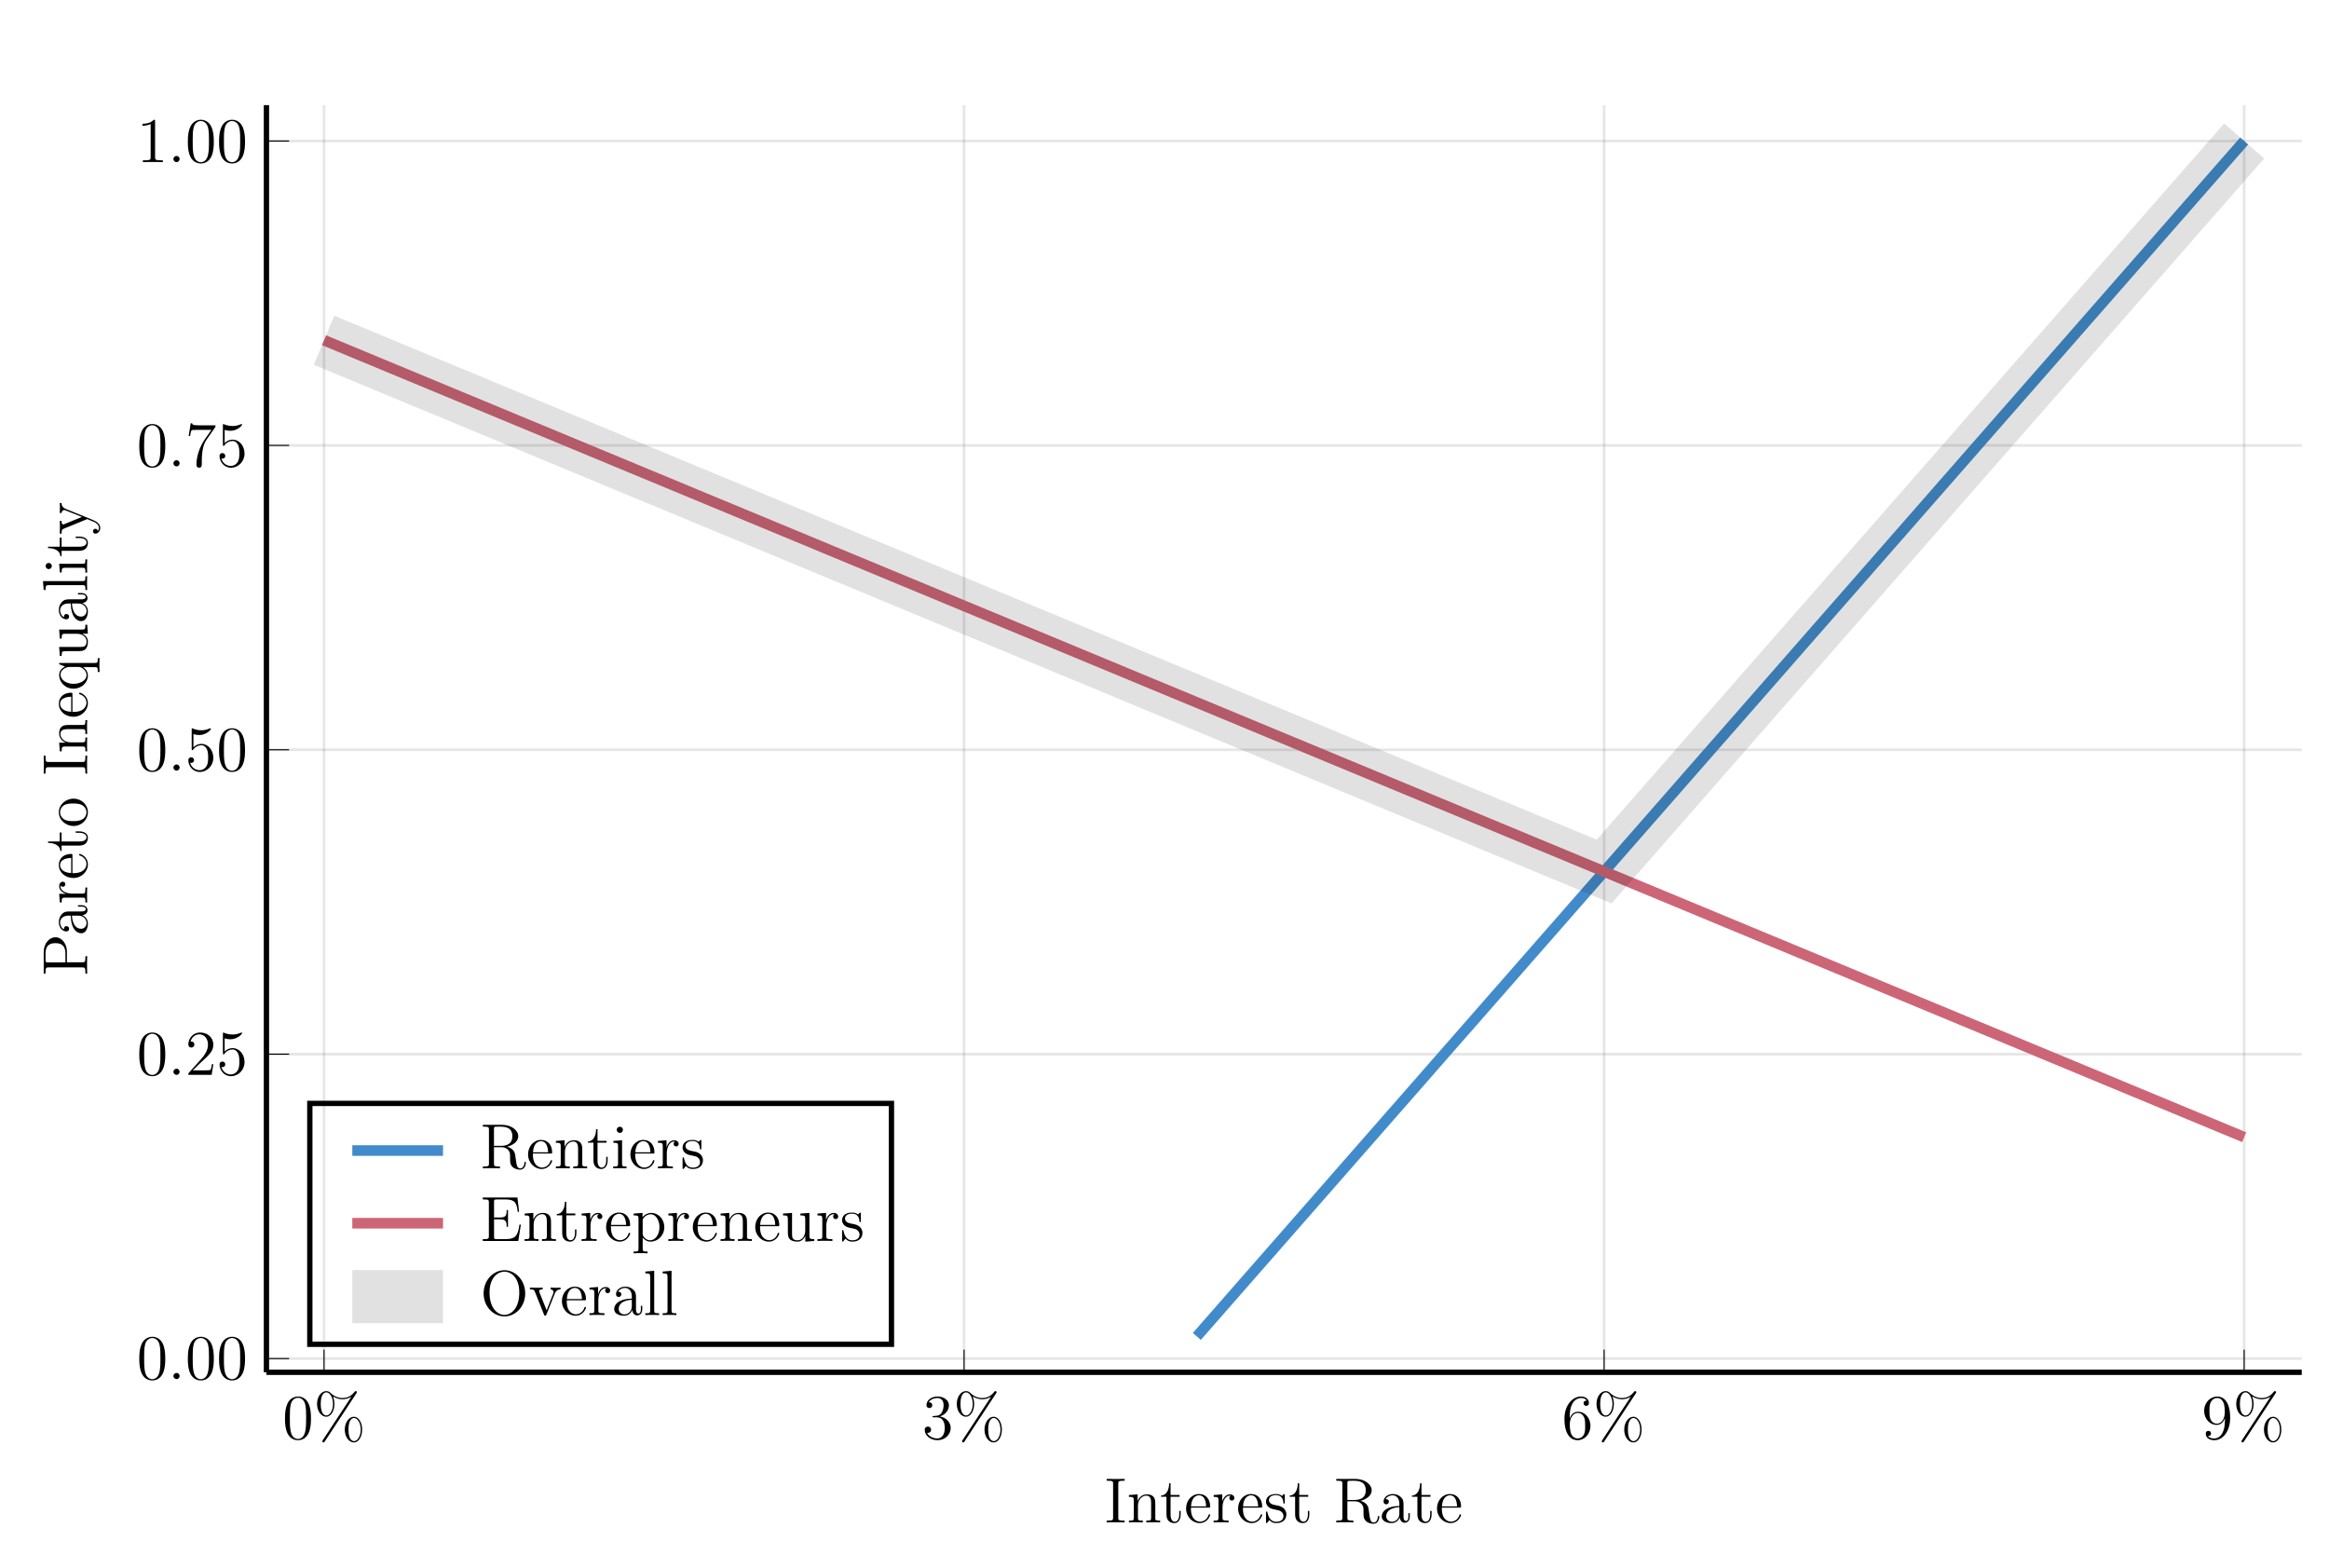 <?xml version="1.0" encoding="UTF-8"?>
<svg xmlns="http://www.w3.org/2000/svg" xmlns:xlink="http://www.w3.org/1999/xlink" width="435.685pt" height="293.387pt" viewBox="0 0 435.685 263.387">
<defs>
<g>
<g id="glyph-1700929652051624--0-0">
<path d="M 5.344 -3.812 C 5.344 -4.797 5.281 -5.766 4.859 -6.672 C 4.359 -7.672 3.5 -7.922 2.922 -7.922 C 2.234 -7.922 1.391 -7.578 0.938 -6.594 C 0.609 -5.844 0.484 -5.109 0.484 -3.812 C 0.484 -2.656 0.578 -1.781 1 -0.938 C 1.469 -0.031 2.281 0.25 2.906 0.25 C 3.953 0.25 4.547 -0.375 4.891 -1.062 C 5.312 -1.953 5.344 -3.125 5.344 -3.812 Z M 2.906 0.016 C 2.531 0.016 1.75 -0.203 1.531 -1.5 C 1.391 -2.219 1.391 -3.125 1.391 -3.953 C 1.391 -4.938 1.391 -5.812 1.578 -6.516 C 1.781 -7.312 2.391 -7.688 2.906 -7.688 C 3.359 -7.688 4.047 -7.422 4.281 -6.391 C 4.438 -5.703 4.438 -4.766 4.438 -3.953 C 4.438 -3.156 4.438 -2.25 4.297 -1.531 C 4.078 -0.219 3.328 0.016 2.906 0.016 Z M 2.906 0.016 "/>
</g>
<g id="glyph-1700929652051624--0-1">
<path d="M 9.078 -1.734 C 9.078 -3.094 8.391 -4.141 7.547 -4.141 C 6.672 -4.141 5.828 -3.141 5.828 -1.734 C 5.828 -0.281 6.688 0.672 7.547 0.672 C 8.406 0.672 9.078 -0.406 9.078 -1.734 Z M 7.562 0.422 C 7.391 0.422 6.516 0.344 6.516 -1.734 C 6.516 -3.828 7.375 -3.906 7.562 -3.906 C 8.219 -3.906 8.812 -2.969 8.812 -1.734 C 8.812 -0.484 8.203 0.422 7.562 0.422 Z M 8 -8.516 C 8.078 -8.625 8.094 -8.656 8.094 -8.719 C 8.094 -8.875 7.969 -8.938 7.875 -8.938 C 7.766 -8.938 7.719 -8.875 7.625 -8.766 C 6.859 -7.734 5.859 -7.641 5.406 -7.641 C 5.172 -7.641 4.156 -7.641 3.188 -8.578 C 2.938 -8.828 2.672 -8.938 2.359 -8.938 C 1.484 -8.938 0.641 -7.953 0.641 -6.547 C 0.641 -5.094 1.5 -4.141 2.359 -4.141 C 3.219 -4.141 3.891 -5.203 3.891 -6.531 C 3.891 -6.875 3.859 -7.312 3.625 -7.922 C 4.406 -7.469 5.062 -7.406 5.406 -7.406 C 5.734 -7.406 6.391 -7.469 7.016 -7.859 L 7.031 -7.844 L 1.719 0.234 C 1.641 0.344 1.625 0.375 1.625 0.438 C 1.625 0.578 1.734 0.672 1.844 0.672 C 1.953 0.672 2.016 0.578 2.078 0.5 Z M 2.375 -4.375 C 2.203 -4.375 1.328 -4.453 1.328 -6.531 C 1.328 -8.625 2.188 -8.703 2.375 -8.703 C 3.031 -8.703 3.625 -7.766 3.625 -6.547 C 3.625 -5.281 3.016 -4.375 2.375 -4.375 Z M 2.375 -4.375 "/>
</g>
<g id="glyph-1700929652051624--0-2">
<path d="M 2.188 -4.281 C 1.984 -4.266 1.938 -4.25 1.938 -4.156 C 1.938 -4.031 2 -4.031 2.219 -4.031 L 2.766 -4.031 C 3.781 -4.031 4.234 -3.188 4.234 -2.047 C 4.234 -0.484 3.422 -0.078 2.844 -0.078 C 2.266 -0.078 1.281 -0.344 0.938 -1.125 C 1.328 -1.078 1.672 -1.281 1.672 -1.719 C 1.672 -2.062 1.422 -2.297 1.078 -2.297 C 0.797 -2.297 0.484 -2.141 0.484 -1.688 C 0.484 -0.625 1.547 0.25 2.875 0.25 C 4.297 0.25 5.344 -0.828 5.344 -2.031 C 5.344 -3.141 4.453 -4 3.312 -4.203 C 4.344 -4.5 5.016 -5.359 5.016 -6.297 C 5.016 -7.234 4.047 -7.922 2.891 -7.922 C 1.688 -7.922 0.812 -7.203 0.812 -6.328 C 0.812 -5.859 1.188 -5.766 1.359 -5.766 C 1.609 -5.766 1.891 -5.938 1.891 -6.297 C 1.891 -6.672 1.609 -6.844 1.344 -6.844 C 1.281 -6.844 1.25 -6.844 1.219 -6.828 C 1.672 -7.641 2.797 -7.641 2.844 -7.641 C 3.25 -7.641 4.016 -7.469 4.016 -6.297 C 4.016 -6.062 3.984 -5.406 3.641 -4.891 C 3.281 -4.359 2.875 -4.328 2.547 -4.312 Z M 2.188 -4.281 "/>
</g>
<g id="glyph-1700929652051624--0-3">
<path d="M 1.469 -4.156 C 1.469 -7.172 2.938 -7.641 3.578 -7.641 C 4 -7.641 4.438 -7.516 4.656 -7.156 C 4.516 -7.156 4.062 -7.156 4.062 -6.672 C 4.062 -6.406 4.25 -6.172 4.547 -6.172 C 4.859 -6.172 5.062 -6.359 5.062 -6.703 C 5.062 -7.312 4.609 -7.922 3.562 -7.922 C 2.062 -7.922 0.484 -6.391 0.484 -3.766 C 0.484 -0.484 1.922 0.25 2.938 0.25 C 4.234 0.25 5.344 -0.875 5.344 -2.438 C 5.344 -4.016 4.234 -5.078 3.047 -5.078 C 1.984 -5.078 1.578 -4.156 1.469 -3.828 Z M 2.938 -0.078 C 2.188 -0.078 1.828 -0.734 1.719 -0.984 C 1.609 -1.297 1.484 -1.891 1.484 -2.719 C 1.484 -3.656 1.922 -4.844 3 -4.844 C 3.641 -4.844 4 -4.406 4.172 -4 C 4.359 -3.547 4.359 -2.953 4.359 -2.438 C 4.359 -1.844 4.359 -1.297 4.141 -0.844 C 3.844 -0.281 3.406 -0.078 2.938 -0.078 Z M 2.938 -0.078 "/>
</g>
<g id="glyph-1700929652051624--0-4">
<path d="M 4.359 -3.469 C 4.359 -0.656 3.109 -0.078 2.391 -0.078 C 2.109 -0.078 1.484 -0.109 1.188 -0.531 L 1.25 -0.531 C 1.328 -0.5 1.766 -0.578 1.766 -1.016 C 1.766 -1.281 1.578 -1.5 1.281 -1.5 C 0.969 -1.5 0.781 -1.297 0.781 -0.984 C 0.781 -0.25 1.375 0.25 2.406 0.25 C 3.906 0.25 5.344 -1.328 5.344 -3.922 C 5.344 -7.125 4 -7.922 2.953 -7.922 C 1.641 -7.922 0.484 -6.828 0.484 -5.25 C 0.484 -3.688 1.594 -2.609 2.797 -2.609 C 3.672 -2.609 4.125 -3.25 4.359 -3.859 Z M 2.844 -2.844 C 2.094 -2.844 1.766 -3.453 1.656 -3.688 C 1.469 -4.141 1.469 -4.703 1.469 -5.25 C 1.469 -5.906 1.469 -6.484 1.781 -6.969 C 1.984 -7.297 2.312 -7.641 2.953 -7.641 C 3.641 -7.641 3.984 -7.047 4.094 -6.766 C 4.344 -6.188 4.344 -5.172 4.344 -5 C 4.344 -4 3.891 -2.844 2.844 -2.844 Z M 2.844 -2.844 "/>
</g>
<g id="glyph-1700929652051624--0-5">
<path d="M 5.25 -2 L 4.984 -2 C 4.953 -1.797 4.859 -1.141 4.734 -0.953 C 4.656 -0.844 3.969 -0.844 3.609 -0.844 L 1.406 -0.844 C 1.734 -1.125 2.453 -1.891 2.766 -2.172 C 4.578 -3.844 5.25 -4.453 5.25 -5.641 C 5.25 -7.016 4.156 -7.922 2.781 -7.922 C 1.391 -7.922 0.578 -6.75 0.578 -5.719 C 0.578 -5.109 1.109 -5.109 1.141 -5.109 C 1.391 -5.109 1.703 -5.297 1.703 -5.672 C 1.703 -6.016 1.484 -6.234 1.141 -6.234 C 1.031 -6.234 1.016 -6.234 0.984 -6.219 C 1.203 -7.031 1.844 -7.578 2.625 -7.578 C 3.641 -7.578 4.25 -6.734 4.25 -5.641 C 4.25 -4.625 3.672 -3.75 3 -2.984 L 0.578 -0.281 L 0.578 0 L 4.938 0 Z M 5.25 -2 "/>
</g>
<g id="glyph-1700929652051624--0-6">
<path d="M 1.531 -6.828 C 2.031 -6.672 2.453 -6.656 2.594 -6.656 C 3.938 -6.656 4.797 -7.641 4.797 -7.812 C 4.797 -7.859 4.766 -7.922 4.703 -7.922 C 4.672 -7.922 4.656 -7.922 4.547 -7.875 C 3.875 -7.578 3.297 -7.547 3 -7.547 C 2.203 -7.547 1.641 -7.781 1.422 -7.875 C 1.328 -7.922 1.312 -7.922 1.297 -7.922 C 1.203 -7.922 1.203 -7.844 1.203 -7.656 L 1.203 -4.109 C 1.203 -3.906 1.203 -3.828 1.344 -3.828 C 1.406 -3.828 1.422 -3.844 1.531 -3.984 C 1.875 -4.469 2.438 -4.75 3.031 -4.75 C 3.656 -4.75 3.969 -4.172 4.062 -3.969 C 4.266 -3.5 4.281 -2.922 4.281 -2.469 C 4.281 -2.016 4.281 -1.328 3.953 -0.797 C 3.688 -0.375 3.219 -0.078 2.688 -0.078 C 1.906 -0.078 1.125 -0.609 0.922 -1.484 C 0.984 -1.453 1.047 -1.438 1.109 -1.438 C 1.312 -1.438 1.641 -1.562 1.641 -1.969 C 1.641 -2.297 1.406 -2.484 1.109 -2.484 C 0.891 -2.484 0.578 -2.391 0.578 -1.922 C 0.578 -0.906 1.391 0.25 2.719 0.25 C 4.062 0.25 5.25 -0.875 5.25 -2.391 C 5.25 -3.812 4.297 -5 3.047 -5 C 2.359 -5 1.844 -4.703 1.531 -4.359 Z M 1.531 -6.828 "/>
</g>
<g id="glyph-1700929652051624--0-7">
<path d="M 5.656 -7.406 L 5.656 -7.672 L 2.797 -7.672 C 1.344 -7.672 1.328 -7.828 1.281 -8.062 L 1.016 -8.062 L 0.641 -5.672 L 0.906 -5.672 C 0.938 -5.891 1.047 -6.625 1.203 -6.766 C 1.297 -6.828 2.188 -6.828 2.359 -6.828 L 4.891 -6.828 L 3.625 -5.016 C 3.297 -4.547 2.094 -2.594 2.094 -0.359 C 2.094 -0.219 2.094 0.25 2.594 0.25 C 3.094 0.25 3.094 -0.219 3.094 -0.375 L 3.094 -0.969 C 3.094 -2.734 3.375 -4.125 3.938 -4.922 Z M 5.656 -7.406 "/>
</g>
<g id="glyph-1700929652051624--0-8">
<path d="M 3.438 -7.641 C 3.438 -7.922 3.438 -7.922 3.188 -7.922 C 2.906 -7.609 2.312 -7.172 1.078 -7.172 L 1.078 -6.812 C 1.359 -6.812 1.953 -6.812 2.609 -7.125 L 2.609 -0.922 C 2.609 -0.484 2.578 -0.344 1.531 -0.344 L 1.156 -0.344 L 1.156 0 C 1.484 -0.031 2.641 -0.031 3.031 -0.031 C 3.422 -0.031 4.562 -0.031 4.891 0 L 4.891 -0.344 L 4.516 -0.344 C 3.469 -0.344 3.438 -0.484 3.438 -0.922 Z M 3.438 -7.641 "/>
</g>
<g id="glyph-1700929652051624--1-0">
<path d="M 2.188 -0.578 C 2.188 -0.922 1.906 -1.156 1.625 -1.156 C 1.281 -1.156 1.031 -0.875 1.031 -0.578 C 1.031 -0.234 1.328 0 1.609 0 C 1.953 0 2.188 -0.281 2.188 -0.578 Z M 2.188 -0.578 "/>
</g>
<g id="glyph-1700929652051624--2-0">
<path d="M 3.781 0 L 3.781 -0.344 L 3.516 -0.344 C 2.625 -0.344 2.594 -0.469 2.594 -0.906 L 2.594 -7.234 C 2.594 -7.672 2.625 -7.797 3.516 -7.797 L 3.781 -7.797 L 3.781 -8.141 C 3.5 -8.125 2.469 -8.125 2.109 -8.125 C 1.75 -8.125 0.719 -8.125 0.422 -8.141 L 0.422 -7.797 L 0.688 -7.797 C 1.578 -7.797 1.625 -7.672 1.625 -7.234 L 1.625 -0.906 C 1.625 -0.469 1.578 -0.344 0.688 -0.344 L 0.422 -0.344 L 0.422 0 C 0.719 -0.031 1.734 -0.031 2.094 -0.031 C 2.453 -0.031 3.5 -0.031 3.781 0 Z M 3.781 0 "/>
</g>
<g id="glyph-1700929652051624--2-1">
<path d="M 6.219 0 L 6.219 -0.344 C 5.609 -0.344 5.312 -0.344 5.312 -0.703 L 5.312 -2.891 C 5.312 -4 5.312 -4.344 5.031 -4.719 C 4.688 -5.188 4.125 -5.25 3.719 -5.25 C 2.562 -5.25 2.109 -4.266 2.016 -4.031 L 2 -4.031 L 2 -5.25 L 0.375 -5.125 L 0.375 -4.781 C 1.188 -4.781 1.281 -4.703 1.281 -4.109 L 1.281 -0.875 C 1.281 -0.344 1.156 -0.344 0.375 -0.344 L 0.375 0 C 0.688 -0.031 1.328 -0.031 1.672 -0.031 C 2.016 -0.031 2.656 -0.031 2.969 0 L 2.969 -0.344 C 2.203 -0.344 2.062 -0.344 2.062 -0.875 L 2.062 -3.094 C 2.062 -4.344 2.891 -5.016 3.625 -5.016 C 4.359 -5.016 4.531 -4.406 4.531 -3.688 L 4.531 -0.875 C 4.531 -0.344 4.406 -0.344 3.625 -0.344 L 3.625 0 C 3.938 -0.031 4.578 -0.031 4.906 -0.031 C 5.25 -0.031 5.906 -0.031 6.219 0 Z M 6.219 0 "/>
</g>
<g id="glyph-1700929652051624--2-2">
<path d="M 3.891 -1.484 L 3.891 -2.156 L 3.625 -2.156 L 3.625 -1.5 C 3.625 -0.641 3.281 -0.141 2.812 -0.141 C 2 -0.141 2 -1.25 2 -1.453 L 2 -4.797 L 3.688 -4.797 L 3.688 -5.141 L 2 -5.141 L 2 -7.328 L 1.734 -7.328 C 1.734 -6.219 1.297 -5.062 0.219 -5.031 L 0.219 -4.797 L 1.234 -4.797 L 1.234 -1.484 C 1.234 -0.156 2.109 0.125 2.734 0.125 C 3.5 0.125 3.891 -0.625 3.891 -1.484 Z M 3.891 -1.484 "/>
</g>
<g id="glyph-1700929652051624--2-3">
<path d="M 4.859 -1.422 C 4.859 -1.484 4.797 -1.531 4.719 -1.531 C 4.625 -1.531 4.609 -1.484 4.578 -1.422 C 4.266 -0.422 3.469 -0.141 2.969 -0.141 C 2.469 -0.141 1.266 -0.484 1.266 -2.547 L 1.266 -2.766 L 4.562 -2.766 C 4.828 -2.766 4.859 -2.766 4.859 -3 C 4.859 -4.203 4.203 -5.312 2.766 -5.312 C 1.406 -5.312 0.359 -4.094 0.359 -2.609 C 0.359 -1.031 1.578 0.125 2.891 0.125 C 4.312 0.125 4.859 -1.172 4.859 -1.422 Z M 4.109 -3 L 1.281 -3 C 1.375 -4.859 2.422 -5.078 2.75 -5.078 C 4.031 -5.078 4.094 -3.391 4.109 -3 Z M 4.109 -3 "/>
</g>
<g id="glyph-1700929652051624--2-4">
<path d="M 4.203 -4.562 C 4.203 -4.922 3.891 -5.25 3.375 -5.25 C 2.359 -5.25 2.016 -4.156 1.938 -3.938 L 1.938 -5.25 L 0.328 -5.125 L 0.328 -4.781 C 1.141 -4.781 1.234 -4.703 1.234 -4.109 L 1.234 -0.875 C 1.234 -0.344 1.109 -0.344 0.328 -0.344 L 0.328 0 C 0.672 -0.031 1.328 -0.031 1.688 -0.031 C 2 -0.031 2.844 -0.031 3.125 0 L 3.125 -0.344 L 2.891 -0.344 C 2.016 -0.344 1.984 -0.484 1.984 -0.906 L 1.984 -2.781 C 1.984 -3.938 2.469 -5.016 3.391 -5.016 C 3.484 -5.016 3.5 -5.016 3.547 -5 C 3.453 -4.953 3.266 -4.891 3.266 -4.562 C 3.266 -4.219 3.547 -4.094 3.734 -4.094 C 3.969 -4.094 4.203 -4.25 4.203 -4.562 Z M 4.203 -4.562 "/>
</g>
<g id="glyph-1700929652051624--2-5">
<path d="M 4.203 -1.516 C 4.203 -2.156 3.797 -2.547 3.703 -2.641 C 3.266 -3.016 2.938 -3.094 2.156 -3.234 C 1.797 -3.297 0.938 -3.469 0.938 -4.188 C 0.938 -4.547 1.188 -5.109 2.25 -5.109 C 3.547 -5.109 3.625 -4 3.641 -3.625 C 3.656 -3.531 3.75 -3.531 3.781 -3.531 C 3.906 -3.531 3.906 -3.594 3.906 -3.797 L 3.906 -5.047 C 3.906 -5.25 3.906 -5.312 3.797 -5.312 C 3.703 -5.312 3.469 -5.062 3.391 -4.953 C 3.016 -5.25 2.641 -5.312 2.266 -5.312 C 0.828 -5.312 0.391 -4.531 0.391 -3.875 C 0.391 -3.75 0.391 -3.328 0.844 -2.906 C 1.234 -2.578 1.641 -2.484 2.188 -2.391 C 2.844 -2.25 3 -2.219 3.297 -1.984 C 3.5 -1.797 3.656 -1.531 3.656 -1.203 C 3.656 -0.688 3.359 -0.125 2.312 -0.125 C 1.531 -0.125 0.953 -0.578 0.688 -1.766 C 0.641 -1.984 0.625 -2 0.625 -2 C 0.609 -2.047 0.562 -2.047 0.531 -2.047 C 0.391 -2.047 0.391 -1.984 0.391 -1.781 L 0.391 -0.156 C 0.391 0.062 0.391 0.125 0.516 0.125 C 0.578 0.125 0.578 0.109 0.781 -0.141 C 0.844 -0.219 0.844 -0.25 1.031 -0.438 C 1.484 0.125 2.125 0.125 2.328 0.125 C 3.578 0.125 4.203 -0.578 4.203 -1.516 Z M 4.203 -1.516 "/>
</g>
<g id="glyph-1700929652051624--2-6">
<path d="M 8.547 -1.031 C 8.547 -1.109 8.547 -1.219 8.422 -1.219 C 8.297 -1.219 8.297 -1.141 8.281 -1.031 C 8.219 -0.312 7.875 0.016 7.5 0.016 C 6.953 0.016 6.828 -0.547 6.734 -1.188 L 6.609 -2.078 C 6.531 -2.672 6.484 -3.047 6.125 -3.422 C 6 -3.547 5.688 -3.875 5.031 -4.047 C 6.219 -4.328 7.125 -5.078 7.125 -6 C 7.125 -7.156 5.781 -8.141 4.062 -8.141 L 0.5 -8.141 L 0.5 -7.797 L 0.734 -7.797 C 1.594 -7.797 1.641 -7.672 1.641 -7.234 L 1.641 -0.906 C 1.641 -0.469 1.594 -0.344 0.734 -0.344 L 0.5 -0.344 L 0.5 0 C 0.781 -0.031 1.75 -0.031 2.094 -0.031 C 2.438 -0.031 3.438 -0.031 3.703 0 L 3.703 -0.344 L 3.469 -0.344 C 2.609 -0.344 2.578 -0.469 2.578 -0.906 L 2.578 -3.953 L 3.953 -3.953 C 4.422 -3.953 4.859 -3.828 5.188 -3.5 C 5.594 -3.047 5.594 -2.797 5.594 -1.969 C 5.594 -1.031 5.594 -0.719 6.109 -0.203 C 6.297 -0.031 6.797 0.25 7.469 0.25 C 8.391 0.25 8.547 -0.781 8.547 -1.031 Z M 6.016 -6 C 6.016 -4.953 5.453 -4.203 3.906 -4.203 L 2.578 -4.203 L 2.578 -7.312 C 2.578 -7.594 2.578 -7.734 2.828 -7.781 C 2.938 -7.797 3.297 -7.797 3.531 -7.797 C 4.5 -7.797 6.016 -7.797 6.016 -6 Z M 6.016 -6 "/>
</g>
<g id="glyph-1700929652051624--2-7">
<path d="M 5.656 -1.062 L 5.656 -1.734 L 5.391 -1.734 L 5.391 -1.062 C 5.391 -0.375 5.109 -0.281 4.938 -0.281 C 4.484 -0.281 4.484 -0.922 4.484 -1.094 L 4.484 -3.188 C 4.484 -3.828 4.484 -4.297 3.953 -4.766 C 3.547 -5.156 3 -5.312 2.484 -5.312 C 1.5 -5.312 0.75 -4.672 0.75 -3.906 C 0.75 -3.547 0.984 -3.391 1.25 -3.391 C 1.531 -3.391 1.734 -3.594 1.734 -3.875 C 1.734 -4.359 1.312 -4.359 1.125 -4.359 C 1.406 -4.859 1.984 -5.078 2.453 -5.078 C 3 -5.078 3.703 -4.625 3.703 -3.547 L 3.703 -3.078 C 1.312 -3.047 0.406 -2.031 0.406 -1.125 C 0.406 -0.172 1.5 0.125 2.234 0.125 C 3.016 0.125 3.547 -0.359 3.781 -0.938 C 3.828 -0.375 4.203 0.062 4.703 0.062 C 4.953 0.062 5.656 -0.109 5.656 -1.062 Z M 3.703 -1.688 C 3.703 -0.516 2.844 -0.125 2.328 -0.125 C 1.734 -0.125 1.25 -0.547 1.25 -1.125 C 1.25 -2.688 3.281 -2.844 3.703 -2.859 Z M 3.703 -1.688 "/>
</g>
<g id="glyph-1700929652051624--2-8">
<path d="M 2.875 0 L 2.875 -0.344 C 2.094 -0.344 2.047 -0.406 2.047 -0.875 L 2.047 -5.25 L 0.422 -5.125 L 0.422 -4.781 C 1.188 -4.781 1.297 -4.703 1.297 -4.125 L 1.297 -0.875 C 1.297 -0.344 1.172 -0.344 0.391 -0.344 L 0.391 0 C 0.734 -0.031 1.297 -0.031 1.641 -0.031 C 1.781 -0.031 2.469 -0.031 2.875 0 Z M 2.203 -7.203 C 2.203 -7.562 1.922 -7.781 1.641 -7.781 C 1.297 -7.781 1.047 -7.516 1.047 -7.203 C 1.047 -6.891 1.312 -6.625 1.625 -6.625 C 1.984 -6.625 2.203 -6.922 2.203 -7.203 Z M 2.203 -7.203 "/>
</g>
<g id="glyph-1700929652051624--2-9">
<path d="M 7.609 -3.047 L 7.344 -3.047 C 7.062 -1.188 6.766 -0.344 4.75 -0.344 L 3.141 -0.344 C 2.609 -0.344 2.594 -0.422 2.594 -0.828 L 2.594 -4.047 L 3.672 -4.047 C 4.812 -4.047 4.953 -3.672 4.953 -2.641 L 5.203 -2.641 L 5.203 -5.781 L 4.953 -5.781 C 4.953 -4.75 4.812 -4.391 3.672 -4.391 L 2.594 -4.391 L 2.594 -7.297 C 2.594 -7.688 2.609 -7.766 3.141 -7.766 L 4.719 -7.766 C 6.469 -7.766 6.844 -7.172 7.016 -5.453 L 7.281 -5.453 L 6.969 -8.125 L 0.484 -8.125 L 0.484 -7.766 L 0.734 -7.766 C 1.578 -7.766 1.625 -7.656 1.625 -7.219 L 1.625 -0.906 C 1.625 -0.469 1.578 -0.344 0.734 -0.344 L 0.484 -0.344 L 0.484 0 L 7.125 0 Z M 7.609 -3.047 "/>
</g>
<g id="glyph-1700929652051624--2-10">
<path d="M 6.062 -2.578 C 6.062 -4.094 4.938 -5.25 3.641 -5.25 C 2.594 -5.25 2.031 -4.5 1.984 -4.453 L 1.984 -5.25 L 0.328 -5.125 L 0.328 -4.781 C 1.172 -4.781 1.234 -4.703 1.234 -4.172 L 1.234 1.438 C 1.234 1.969 1.109 1.969 0.328 1.969 L 0.328 2.312 C 0.641 2.281 1.281 2.281 1.625 2.281 C 1.969 2.281 2.609 2.281 2.922 2.312 L 2.922 1.969 C 2.156 1.969 2.016 1.969 2.016 1.438 L 2.016 -0.641 C 2.234 -0.344 2.719 0.125 3.484 0.125 C 4.859 0.125 6.062 -1.031 6.062 -2.578 Z M 5.156 -2.578 C 5.156 -1.156 4.344 -0.125 3.422 -0.125 C 3.047 -0.125 2.703 -0.281 2.469 -0.5 C 2.188 -0.781 2.016 -1.016 2.016 -1.344 L 2.016 -3.797 C 2.016 -4.031 2.016 -4.047 2.141 -4.234 C 2.5 -4.766 3.094 -5 3.547 -5 C 4.438 -5 5.156 -3.906 5.156 -2.578 Z M 5.156 -2.578 "/>
</g>
<g id="glyph-1700929652051624--2-11">
<path d="M 6.219 0 L 6.219 -0.344 C 5.406 -0.344 5.312 -0.422 5.312 -1.016 L 5.312 -5.25 L 3.625 -5.125 L 3.625 -4.781 C 4.438 -4.781 4.531 -4.703 4.531 -4.109 L 4.531 -1.984 C 4.531 -0.969 4 -0.125 3.094 -0.125 C 2.125 -0.125 2.062 -0.672 2.062 -1.312 L 2.062 -5.25 L 0.375 -5.125 L 0.375 -4.781 C 1.281 -4.781 1.281 -4.75 1.281 -3.688 L 1.281 -1.891 C 1.281 -1.156 1.281 -0.734 1.641 -0.328 C 1.938 -0.031 2.422 0.125 3.031 0.125 C 3.234 0.125 3.609 0.125 4.016 -0.219 C 4.359 -0.5 4.547 -0.953 4.547 -0.953 L 4.547 0.125 Z M 6.219 0 "/>
</g>
<g id="glyph-1700929652051624--2-12">
<path d="M 8.422 -4.047 C 8.422 -6.516 6.609 -8.391 4.547 -8.391 C 2.422 -8.391 0.641 -6.484 0.641 -4.047 C 0.641 -1.625 2.438 0.25 4.531 0.25 C 6.672 0.25 8.422 -1.641 8.422 -4.047 Z M 7.312 -4.219 C 7.312 -1.125 5.703 -0.031 4.547 -0.031 C 3.328 -0.031 1.75 -1.172 1.75 -4.219 C 1.75 -7.141 3.406 -8.125 4.531 -8.125 C 5.703 -8.125 7.312 -7.109 7.312 -4.219 Z M 7.312 -4.219 "/>
</g>
<g id="glyph-1700929652051624--2-13">
<path d="M 5.938 -4.797 L 5.938 -5.141 C 5.594 -5.109 5.422 -5.109 5.062 -5.109 L 4.078 -5.141 L 4.078 -4.797 C 4.578 -4.766 4.641 -4.406 4.641 -4.281 C 4.641 -4.172 4.609 -4.109 4.547 -3.969 L 3.344 -0.891 L 2 -4.25 C 1.938 -4.422 1.938 -4.422 1.938 -4.484 C 1.938 -4.797 2.391 -4.797 2.594 -4.797 L 2.594 -5.141 C 2.297 -5.109 1.688 -5.109 1.359 -5.109 L 0.219 -5.141 L 0.219 -4.797 C 0.875 -4.797 1 -4.75 1.141 -4.375 L 2.844 -0.109 C 2.906 0.062 2.938 0.125 3.078 0.125 C 3.156 0.125 3.234 0.094 3.312 -0.109 L 4.859 -4 C 4.969 -4.266 5.172 -4.781 5.938 -4.797 Z M 5.938 -4.797 "/>
</g>
<g id="glyph-1700929652051624--2-14">
<path d="M 2.953 0 L 2.953 -0.344 C 2.188 -0.344 2.047 -0.344 2.047 -0.875 L 2.047 -8.281 L 0.391 -8.141 L 0.391 -7.797 C 1.203 -7.797 1.297 -7.719 1.297 -7.125 L 1.297 -0.875 C 1.297 -0.344 1.172 -0.344 0.391 -0.344 L 0.391 0 C 0.734 -0.031 1.312 -0.031 1.672 -0.031 C 2.031 -0.031 2.625 -0.031 2.953 0 Z M 2.953 0 "/>
</g>
<g id="glyph-1700929652051624--3-0">
<path d="M -5.938 -7.281 C -7.094 -7.281 -8.141 -6.125 -8.141 -4.516 L -8.141 -0.5 L -7.797 -0.5 L -7.797 -0.734 C -7.797 -1.594 -7.672 -1.641 -7.234 -1.641 L -0.906 -1.641 C -0.469 -1.641 -0.344 -1.594 -0.344 -0.734 L -0.344 -0.5 L 0 -0.5 C -0.031 -0.781 -0.031 -1.766 -0.031 -2.109 C -0.031 -2.469 -0.031 -3.453 0 -3.734 L -0.344 -3.734 L -0.344 -3.5 C -0.344 -2.641 -0.469 -2.594 -0.906 -2.594 L -3.797 -2.594 L -3.797 -4.609 C -3.797 -6.016 -4.734 -7.281 -5.938 -7.281 Z M -5.938 -6.172 C -5.438 -6.172 -4.078 -6.172 -4.078 -4.234 L -4.078 -2.578 L -7.312 -2.578 C -7.719 -2.578 -7.797 -2.594 -7.797 -3.125 L -7.797 -4.25 C -7.797 -6.172 -6.453 -6.172 -5.938 -6.172 Z M -5.938 -6.172 "/>
</g>
<g id="glyph-1700929652051624--3-1">
<path d="M -1.062 -5.656 L -1.734 -5.656 L -1.734 -5.391 L -1.062 -5.391 C -0.375 -5.391 -0.281 -5.109 -0.281 -4.938 C -0.281 -4.484 -0.922 -4.484 -1.094 -4.484 L -3.188 -4.484 C -3.828 -4.484 -4.297 -4.484 -4.766 -3.953 C -5.156 -3.547 -5.312 -3 -5.312 -2.484 C -5.312 -1.5 -4.672 -0.75 -3.906 -0.75 C -3.547 -0.75 -3.391 -0.984 -3.391 -1.25 C -3.391 -1.531 -3.594 -1.734 -3.875 -1.734 C -4.359 -1.734 -4.359 -1.312 -4.359 -1.125 C -4.859 -1.406 -5.078 -1.984 -5.078 -2.453 C -5.078 -3 -4.625 -3.703 -3.547 -3.703 L -3.078 -3.703 C -3.047 -1.312 -2.031 -0.406 -1.125 -0.406 C -0.172 -0.406 0.125 -1.5 0.125 -2.234 C 0.125 -3.016 -0.359 -3.547 -0.938 -3.781 C -0.375 -3.828 0.062 -4.203 0.062 -4.703 C 0.062 -4.953 -0.109 -5.656 -1.062 -5.656 Z M -1.688 -3.703 C -0.516 -3.703 -0.125 -2.844 -0.125 -2.328 C -0.125 -1.734 -0.547 -1.25 -1.125 -1.25 C -2.688 -1.25 -2.844 -3.281 -2.859 -3.703 Z M -1.688 -3.703 "/>
</g>
<g id="glyph-1700929652051624--3-2">
<path d="M -4.562 -4.203 C -4.922 -4.203 -5.25 -3.891 -5.25 -3.375 C -5.25 -2.359 -4.156 -2.016 -3.938 -1.938 L -5.25 -1.938 L -5.125 -0.328 L -4.781 -0.328 C -4.781 -1.141 -4.703 -1.234 -4.109 -1.234 L -0.875 -1.234 C -0.344 -1.234 -0.344 -1.109 -0.344 -0.328 L 0 -0.328 C -0.031 -0.672 -0.031 -1.328 -0.031 -1.688 C -0.031 -2 -0.031 -2.844 0 -3.125 L -0.344 -3.125 L -0.344 -2.891 C -0.344 -2.016 -0.484 -1.984 -0.906 -1.984 L -2.781 -1.984 C -3.938 -1.984 -5.016 -2.469 -5.016 -3.391 C -5.016 -3.484 -5.016 -3.5 -5 -3.547 C -4.953 -3.453 -4.891 -3.266 -4.562 -3.266 C -4.219 -3.266 -4.094 -3.547 -4.094 -3.734 C -4.094 -3.969 -4.25 -4.203 -4.562 -4.203 Z M -4.562 -4.203 "/>
</g>
<g id="glyph-1700929652051624--3-3">
<path d="M -1.422 -4.859 C -1.484 -4.859 -1.531 -4.797 -1.531 -4.719 C -1.531 -4.625 -1.484 -4.609 -1.422 -4.578 C -0.422 -4.266 -0.141 -3.469 -0.141 -2.969 C -0.141 -2.469 -0.484 -1.266 -2.547 -1.266 L -2.766 -1.266 L -2.766 -4.562 C -2.766 -4.828 -2.766 -4.859 -3 -4.859 C -4.203 -4.859 -5.312 -4.203 -5.312 -2.766 C -5.312 -1.406 -4.094 -0.359 -2.609 -0.359 C -1.031 -0.359 0.125 -1.578 0.125 -2.891 C 0.125 -4.312 -1.172 -4.859 -1.422 -4.859 Z M -3 -4.109 L -3 -1.281 C -4.859 -1.375 -5.078 -2.422 -5.078 -2.75 C -5.078 -4.031 -3.391 -4.094 -3 -4.109 Z M -3 -4.109 "/>
</g>
<g id="glyph-1700929652051624--3-4">
<path d="M -1.484 -3.891 L -2.156 -3.891 L -2.156 -3.625 L -1.5 -3.625 C -0.641 -3.625 -0.141 -3.281 -0.141 -2.812 C -0.141 -2 -1.25 -2 -1.453 -2 L -4.797 -2 L -4.797 -3.688 L -5.141 -3.688 L -5.141 -2 L -7.328 -2 L -7.328 -1.734 C -6.219 -1.734 -5.062 -1.297 -5.031 -0.219 L -4.797 -0.219 L -4.797 -1.234 L -1.484 -1.234 C -0.156 -1.234 0.125 -2.109 0.125 -2.734 C 0.125 -3.5 -0.625 -3.891 -1.484 -3.891 Z M -1.484 -3.891 "/>
</g>
<g id="glyph-1700929652051624--3-5">
<path d="M -2.547 -5.469 C -4.094 -5.469 -5.312 -4.297 -5.312 -2.922 C -5.312 -1.484 -4.047 -0.359 -2.547 -0.359 C -1.031 -0.359 0.125 -1.547 0.125 -2.906 C 0.125 -4.312 -1.047 -5.469 -2.547 -5.469 Z M -2.656 -4.562 C -2.234 -4.562 -1.5 -4.562 -0.938 -4.25 C -0.375 -3.922 -0.141 -3.375 -0.141 -2.922 C -0.141 -2.484 -0.328 -1.938 -0.922 -1.594 C -1.453 -1.281 -2.156 -1.266 -2.656 -1.266 C -3.109 -1.266 -3.844 -1.266 -4.375 -1.641 C -4.891 -1.969 -5.078 -2.484 -5.078 -2.906 C -5.078 -3.375 -4.859 -3.875 -4.406 -4.203 C -3.844 -4.562 -3.094 -4.562 -2.656 -4.562 Z M -2.656 -4.562 "/>
</g>
<g id="glyph-1700929652051624--3-6">
<path d="M 0 -3.781 L -0.344 -3.781 L -0.344 -3.516 C -0.344 -2.625 -0.469 -2.594 -0.906 -2.594 L -7.234 -2.594 C -7.672 -2.594 -7.797 -2.625 -7.797 -3.516 L -7.797 -3.781 L -8.141 -3.781 C -8.125 -3.5 -8.125 -2.469 -8.125 -2.109 C -8.125 -1.75 -8.125 -0.719 -8.141 -0.422 L -7.797 -0.422 L -7.797 -0.688 C -7.797 -1.578 -7.672 -1.625 -7.234 -1.625 L -0.906 -1.625 C -0.469 -1.625 -0.344 -1.578 -0.344 -0.688 L -0.344 -0.422 L 0 -0.422 C -0.031 -0.719 -0.031 -1.734 -0.031 -2.094 C -0.031 -2.453 -0.031 -3.5 0 -3.781 Z M 0 -3.781 "/>
</g>
<g id="glyph-1700929652051624--3-7">
<path d="M 0 -6.219 L -0.344 -6.219 C -0.344 -5.609 -0.344 -5.312 -0.703 -5.312 L -2.891 -5.312 C -4 -5.312 -4.344 -5.312 -4.719 -5.031 C -5.188 -4.688 -5.25 -4.125 -5.25 -3.719 C -5.25 -2.562 -4.266 -2.109 -4.031 -2.016 L -4.031 -2 L -5.25 -2 L -5.125 -0.375 L -4.781 -0.375 C -4.781 -1.188 -4.703 -1.281 -4.109 -1.281 L -0.875 -1.281 C -0.344 -1.281 -0.344 -1.156 -0.344 -0.375 L 0 -0.375 C -0.031 -0.688 -0.031 -1.328 -0.031 -1.672 C -0.031 -2.016 -0.031 -2.656 0 -2.969 L -0.344 -2.969 C -0.344 -2.203 -0.344 -2.062 -0.875 -2.062 L -3.094 -2.062 C -4.344 -2.062 -5.016 -2.891 -5.016 -3.625 C -5.016 -4.359 -4.406 -4.531 -3.688 -4.531 L -0.875 -4.531 C -0.344 -4.531 -0.344 -4.406 -0.344 -3.625 L 0 -3.625 C -0.031 -3.938 -0.031 -4.578 -0.031 -4.906 C -0.031 -5.25 -0.031 -5.906 0 -6.219 Z M 0 -6.219 "/>
</g>
<g id="glyph-1700929652051624--3-8">
<path d="M 2.312 -6.141 L 1.969 -6.141 C 1.969 -5.375 1.969 -5.234 1.438 -5.234 L -5.25 -5.234 L -5.25 -5 L -4.156 -4.547 C -4.609 -4.344 -5.25 -3.875 -5.25 -2.969 C -5.25 -1.656 -4.141 -0.422 -2.562 -0.422 C -1.047 -0.422 0.125 -1.562 0.125 -2.859 C 0.125 -3.5 -0.172 -4.031 -0.781 -4.453 L 1.438 -4.453 C 1.969 -4.453 1.969 -4.328 1.969 -3.547 L 2.312 -3.547 C 2.281 -3.859 2.281 -4.5 2.281 -4.844 C 2.281 -5.188 2.281 -5.828 2.312 -6.141 Z M -1.594 -4.484 C -1.219 -4.484 -0.875 -4.266 -0.594 -4 C -0.156 -3.562 -0.125 -3.109 -0.125 -2.938 C -0.125 -2.031 -1.234 -1.328 -2.562 -1.328 C -4 -1.328 -5 -2.156 -5 -3.047 C -5 -3.984 -3.969 -4.484 -3.344 -4.484 Z M -1.594 -4.484 "/>
</g>
<g id="glyph-1700929652051624--3-9">
<path d="M 0 -6.219 L -0.344 -6.219 C -0.344 -5.406 -0.422 -5.312 -1.016 -5.312 L -5.25 -5.312 L -5.125 -3.625 L -4.781 -3.625 C -4.781 -4.438 -4.703 -4.531 -4.109 -4.531 L -1.984 -4.531 C -0.969 -4.531 -0.125 -4 -0.125 -3.094 C -0.125 -2.125 -0.672 -2.062 -1.312 -2.062 L -5.25 -2.062 L -5.125 -0.375 L -4.781 -0.375 C -4.781 -1.281 -4.75 -1.281 -3.688 -1.281 L -1.891 -1.281 C -1.156 -1.281 -0.734 -1.281 -0.328 -1.641 C -0.031 -1.938 0.125 -2.422 0.125 -3.031 C 0.125 -3.234 0.125 -3.609 -0.219 -4.016 C -0.5 -4.359 -0.953 -4.547 -0.953 -4.547 L 0.125 -4.547 Z M 0 -6.219 "/>
</g>
<g id="glyph-1700929652051624--3-10">
<path d="M 0 -2.953 L -0.344 -2.953 C -0.344 -2.188 -0.344 -2.047 -0.875 -2.047 L -8.281 -2.047 L -8.141 -0.391 L -7.797 -0.391 C -7.797 -1.203 -7.719 -1.297 -7.125 -1.297 L -0.875 -1.297 C -0.344 -1.297 -0.344 -1.172 -0.344 -0.391 L 0 -0.391 C -0.031 -0.734 -0.031 -1.312 -0.031 -1.672 C -0.031 -2.031 -0.031 -2.625 0 -2.953 Z M 0 -2.953 "/>
</g>
<g id="glyph-1700929652051624--3-11">
<path d="M 0 -2.875 L -0.344 -2.875 C -0.344 -2.094 -0.406 -2.047 -0.875 -2.047 L -5.25 -2.047 L -5.125 -0.422 L -4.781 -0.422 C -4.781 -1.188 -4.703 -1.297 -4.125 -1.297 L -0.875 -1.297 C -0.344 -1.297 -0.344 -1.172 -0.344 -0.391 L 0 -0.391 C -0.031 -0.734 -0.031 -1.297 -0.031 -1.641 C -0.031 -1.781 -0.031 -2.469 0 -2.875 Z M -7.203 -2.203 C -7.562 -2.203 -7.781 -1.922 -7.781 -1.641 C -7.781 -1.297 -7.516 -1.047 -7.203 -1.047 C -6.891 -1.047 -6.625 -1.312 -6.625 -1.625 C -6.625 -1.984 -6.922 -2.203 -7.203 -2.203 Z M -7.203 -2.203 "/>
</g>
<g id="glyph-1700929652051624--3-12">
<path d="M -4.797 -5.938 L -5.141 -5.938 C -5.109 -5.594 -5.109 -5.422 -5.109 -5.047 L -5.141 -4.078 L -4.797 -4.078 C -4.766 -4.516 -4.5 -4.625 -4.281 -4.625 C -4.172 -4.625 -4.109 -4.609 -4 -4.547 L -0.984 -3.344 L -4.234 -2.016 C -4.406 -1.938 -4.484 -1.938 -4.484 -1.938 C -4.797 -1.938 -4.797 -2.359 -4.797 -2.594 L -5.141 -2.594 C -5.109 -2.281 -5.109 -1.703 -5.109 -1.375 L -5.141 -0.219 L -4.797 -0.219 C -4.797 -0.906 -4.734 -1 -4.359 -1.156 L 0 -2.938 C 1.266 -2.406 1.281 -2.406 1.391 -2.359 C 1.734 -2.156 2.188 -1.844 2.188 -1.297 C 2.188 -0.938 1.984 -0.703 1.984 -0.703 C 1.984 -0.703 1.938 -1.125 1.516 -1.125 C 1.234 -1.125 1.078 -0.891 1.078 -0.672 C 1.078 -0.484 1.188 -0.219 1.531 -0.219 C 1.984 -0.219 2.438 -0.672 2.438 -1.297 C 2.438 -1.969 1.844 -2.453 1.094 -2.766 L -3.984 -4.828 C -4.781 -5.156 -4.797 -5.703 -4.797 -5.938 Z M -4.797 -5.938 "/>
</g>
</g>
<clipPath id="clip-1700929652051624--0">
<path clip-rule="nonzero" d="M 0.445 0 L 435.188 0 L 435.188 277.625 L 0.445 277.625 Z M 0.445 0 "/>
</clipPath>
<clipPath id="clip-1700929652051624--1">
<path clip-rule="nonzero" d="M 195 4.777 L 430.41 4.777 L 430.41 241.695 L 195 241.695 Z M 195 4.777 "/>
</clipPath>
<clipPath id="clip-1700929652051624--2">
<path clip-rule="nonzero" d="M 49.844 20 L 430.41 20 L 430.41 226 L 49.844 226 Z M 49.844 20 "/>
</clipPath>
<clipPath id="clip-1700929652051624--3">
<path clip-rule="nonzero" d="M 49.844 4.777 L 430.41 4.777 L 430.41 241.695 L 49.844 241.695 Z M 49.844 4.777 "/>
</clipPath>
</defs>
<g clip-path="url(#clip-1700929652051624--0)">
<path fill-rule="nonzero" fill="rgb(100%, 100%, 100%)" fill-opacity="0" d="M 0.445 277.629 L 0.445 0 L 435.191 0 L 435.191 277.629 Z M 0.445 277.629 "/>
</g>
<path fill-rule="nonzero" fill="rgb(100%, 100%, 100%)" fill-opacity="0" d="M 49.844 241.695 L 430.41 241.695 L 430.41 4.777 L 49.844 4.777 Z M 49.844 241.695 "/>
<path fill="none" stroke-width="0.498" stroke-linecap="butt" stroke-linejoin="miter" stroke="rgb(0%, 0%, 0%)" stroke-opacity="0.1" stroke-miterlimit="10" d="M 10.795 -0.002 L 10.795 237.502 M 130.767 -0.002 L 130.767 237.502 M 250.739 -0.002 L 250.739 237.502 M 370.71 -0.002 L 370.71 237.502 " transform="matrix(0.998, 0, 0, -0.998, 49.844, 241.694)"/>
<path fill="none" stroke-width="0.498" stroke-linecap="butt" stroke-linejoin="miter" stroke="rgb(0%, 0%, 0%)" stroke-opacity="0.1" stroke-miterlimit="10" d="M -0.001 2.571 L 381.506 2.571 M -0.001 59.626 L 381.506 59.626 M -0.001 116.677 L 381.506 116.677 M -0.001 173.727 L 381.506 173.727 M -0.001 230.778 L 381.506 230.778 " transform="matrix(0.998, 0, 0, -0.998, 49.844, 241.694)"/>
<path fill="none" stroke-width="0.199" stroke-linecap="butt" stroke-linejoin="miter" stroke="rgb(0%, 0%, 0%)" stroke-opacity="1" stroke-miterlimit="10" d="M 10.795 -0.002 L 10.795 4.251 M 130.767 -0.002 L 130.767 4.251 M 250.739 -0.002 L 250.739 4.251 M 370.71 -0.002 L 370.71 4.251 " transform="matrix(0.998, 0, 0, -0.998, 49.844, 241.694)"/>
<path fill="none" stroke-width="0.199" stroke-linecap="butt" stroke-linejoin="miter" stroke="rgb(0%, 0%, 0%)" stroke-opacity="1" stroke-miterlimit="10" d="M -0.001 2.571 L 4.252 2.571 M -0.001 59.626 L 4.252 59.626 M -0.001 116.677 L 4.252 116.677 M -0.001 173.727 L 4.252 173.727 M -0.001 230.778 L 4.252 230.778 " transform="matrix(0.998, 0, 0, -0.998, 49.844, 241.694)"/>
<path fill="none" stroke-width="0.996" stroke-linecap="butt" stroke-linejoin="miter" stroke="rgb(0%, 0%, 0%)" stroke-opacity="1" stroke-miterlimit="10" d="M -0.001 -0.002 L 381.506 -0.002 " transform="matrix(0.998, 0, 0, -0.998, 49.844, 241.694)"/>
<path fill="none" stroke-width="0.996" stroke-linecap="butt" stroke-linejoin="miter" stroke="rgb(0%, 0%, 0%)" stroke-opacity="1" stroke-miterlimit="10" d="M -0.001 -0.002 L -0.001 237.502 " transform="matrix(0.998, 0, 0, -0.998, 49.844, 241.694)"/>
<g fill="rgb(0%, 0%, 0%)" fill-opacity="1">
<use xlink:href="#glyph-1700929652051624--0-0" x="52.83" y="254.149"/>
<use xlink:href="#glyph-1700929652051624--0-1" x="58.669" y="254.149"/>
</g>
<g fill="rgb(0%, 0%, 0%)" fill-opacity="1">
<use xlink:href="#glyph-1700929652051624--0-2" x="172.504" y="254.149"/>
<use xlink:href="#glyph-1700929652051624--0-1" x="178.343" y="254.149"/>
</g>
<g fill="rgb(0%, 0%, 0%)" fill-opacity="1">
<use xlink:href="#glyph-1700929652051624--0-3" x="292.177" y="254.149"/>
<use xlink:href="#glyph-1700929652051624--0-1" x="298.016" y="254.149"/>
</g>
<g fill="rgb(0%, 0%, 0%)" fill-opacity="1">
<use xlink:href="#glyph-1700929652051624--0-4" x="411.851" y="254.149"/>
<use xlink:href="#glyph-1700929652051624--0-1" x="417.689" y="254.149"/>
</g>
<g fill="rgb(0%, 0%, 0%)" fill-opacity="1">
<use xlink:href="#glyph-1700929652051624--0-0" x="25.573" y="242.969"/>
</g>
<g fill="rgb(0%, 0%, 0%)" fill-opacity="1">
<use xlink:href="#glyph-1700929652051624--1-0" x="31.412" y="242.969"/>
</g>
<g fill="rgb(0%, 0%, 0%)" fill-opacity="1">
<use xlink:href="#glyph-1700929652051624--0-0" x="34.656" y="242.969"/>
<use xlink:href="#glyph-1700929652051624--0-0" x="40.495" y="242.969"/>
</g>
<g fill="rgb(0%, 0%, 0%)" fill-opacity="1">
<use xlink:href="#glyph-1700929652051624--0-0" x="25.573" y="186.059"/>
</g>
<g fill="rgb(0%, 0%, 0%)" fill-opacity="1">
<use xlink:href="#glyph-1700929652051624--1-0" x="31.412" y="186.059"/>
</g>
<g fill="rgb(0%, 0%, 0%)" fill-opacity="1">
<use xlink:href="#glyph-1700929652051624--0-5" x="34.656" y="186.059"/>
<use xlink:href="#glyph-1700929652051624--0-6" x="40.495" y="186.059"/>
</g>
<g fill="rgb(0%, 0%, 0%)" fill-opacity="1">
<use xlink:href="#glyph-1700929652051624--0-0" x="25.573" y="129.149"/>
</g>
<g fill="rgb(0%, 0%, 0%)" fill-opacity="1">
<use xlink:href="#glyph-1700929652051624--1-0" x="31.412" y="129.149"/>
</g>
<g fill="rgb(0%, 0%, 0%)" fill-opacity="1">
<use xlink:href="#glyph-1700929652051624--0-6" x="34.656" y="129.149"/>
<use xlink:href="#glyph-1700929652051624--0-0" x="40.495" y="129.149"/>
</g>
<g fill="rgb(0%, 0%, 0%)" fill-opacity="1">
<use xlink:href="#glyph-1700929652051624--0-0" x="25.573" y="72.238"/>
</g>
<g fill="rgb(0%, 0%, 0%)" fill-opacity="1">
<use xlink:href="#glyph-1700929652051624--1-0" x="31.412" y="72.238"/>
</g>
<g fill="rgb(0%, 0%, 0%)" fill-opacity="1">
<use xlink:href="#glyph-1700929652051624--0-7" x="34.656" y="72.238"/>
<use xlink:href="#glyph-1700929652051624--0-6" x="40.495" y="72.238"/>
</g>
<g fill="rgb(0%, 0%, 0%)" fill-opacity="1">
<use xlink:href="#glyph-1700929652051624--0-8" x="25.573" y="15.328"/>
</g>
<g fill="rgb(0%, 0%, 0%)" fill-opacity="1">
<use xlink:href="#glyph-1700929652051624--1-0" x="31.412" y="15.328"/>
</g>
<g fill="rgb(0%, 0%, 0%)" fill-opacity="1">
<use xlink:href="#glyph-1700929652051624--0-0" x="34.656" y="15.328"/>
<use xlink:href="#glyph-1700929652051624--0-0" x="40.495" y="15.328"/>
</g>
<g clip-path="url(#clip-1700929652051624--1)">
<path fill="none" stroke-width="1.993" stroke-linecap="butt" stroke-linejoin="miter" stroke="rgb(25.879%, 54.509%, 79.219%)" stroke-opacity="1" stroke-miterlimit="10" d="M 174.394 6.722 L 178.032 10.873 L 181.666 15.02 L 185.3 19.17 L 188.938 23.317 L 192.572 27.468 L 196.21 31.615 L 203.478 39.917 L 207.115 44.064 L 210.749 48.215 L 214.387 52.362 L 221.655 60.663 L 225.293 64.81 L 228.927 68.961 L 232.565 73.108 L 236.199 77.259 L 239.833 81.406 L 243.471 85.557 L 247.105 89.708 L 250.743 93.855 L 254.377 98.006 L 258.011 102.152 L 261.648 106.303 L 265.282 110.454 L 268.916 114.601 L 272.554 118.752 L 276.188 122.899 L 279.826 127.05 L 283.46 131.197 L 287.094 135.348 L 290.732 139.498 L 294.366 143.645 L 298.004 147.796 L 301.638 151.943 L 305.272 156.094 L 308.909 160.241 L 312.543 164.392 L 316.181 168.543 L 319.815 172.69 L 323.449 176.841 L 327.087 180.987 L 330.721 185.138 L 334.359 189.289 L 337.993 193.436 L 341.627 197.587 L 345.265 201.734 L 348.899 205.885 L 352.537 210.032 L 359.805 218.333 L 363.442 222.48 L 367.076 226.631 L 370.714 230.778 " transform="matrix(0.998, 0, 0, -0.998, 49.844, 241.694)"/>
</g>
<g clip-path="url(#clip-1700929652051624--2)">
<path fill="none" stroke-width="1.993" stroke-linecap="butt" stroke-linejoin="miter" stroke="rgb(79.999%, 39.999%, 46.669%)" stroke-opacity="1" stroke-miterlimit="10" d="M 10.799 193.436 L 18.067 190.421 L 21.705 188.909 L 28.973 185.894 L 32.611 184.383 L 36.245 182.875 L 39.883 181.367 L 43.517 179.856 L 47.151 178.348 L 50.789 176.841 L 54.423 175.333 L 58.06 173.821 L 65.328 170.806 L 68.966 169.295 L 72.6 167.787 L 76.238 166.279 L 79.872 164.768 L 83.506 163.26 L 87.144 161.753 L 90.778 160.241 L 94.416 158.733 L 101.684 155.718 L 105.322 154.207 L 108.955 152.699 L 112.593 151.191 L 116.227 149.68 L 119.861 148.172 L 123.499 146.665 L 127.133 145.153 L 130.771 143.645 L 138.039 140.63 L 141.677 139.119 L 148.945 136.103 L 152.583 134.592 L 156.217 133.084 L 159.854 131.577 L 163.488 130.065 L 167.122 128.557 L 170.76 127.05 L 174.394 125.542 L 178.032 124.031 L 185.3 121.015 L 188.938 119.504 L 192.572 117.996 L 196.21 116.489 L 199.844 114.977 L 203.478 113.469 L 207.115 111.962 L 210.749 110.454 L 214.387 108.943 L 221.655 105.927 L 225.293 104.416 L 228.927 102.908 L 232.565 101.401 L 236.199 99.889 L 239.833 98.381 L 243.471 96.874 L 247.105 95.362 L 250.743 93.855 L 258.011 90.839 L 261.648 89.328 L 268.916 86.313 L 272.554 84.801 L 276.188 83.293 L 279.826 81.786 L 283.46 80.274 L 287.094 78.767 L 290.732 77.259 L 294.366 75.751 L 298.004 74.24 L 305.272 71.225 L 308.909 69.713 L 312.543 68.205 L 316.181 66.698 L 319.815 65.186 L 323.449 63.679 L 327.087 62.171 L 330.721 60.663 L 334.359 59.152 L 341.627 56.137 L 345.265 54.625 L 348.899 53.117 L 352.537 51.61 L 356.171 50.098 L 359.805 48.591 L 363.442 47.083 L 367.076 45.575 L 370.714 44.064 " transform="matrix(0.998, 0, 0, -0.998, 49.844, 241.694)"/>
</g>
<g clip-path="url(#clip-1700929652051624--3)">
<path fill="none" stroke-width="9.963" stroke-linecap="butt" stroke-linejoin="miter" stroke="rgb(0%, 0%, 0%)" stroke-opacity="0.12" stroke-miterlimit="10" d="M 10.799 193.436 L 18.067 190.421 L 21.705 188.909 L 28.973 185.894 L 32.611 184.383 L 36.245 182.875 L 39.883 181.367 L 43.517 179.856 L 47.151 178.348 L 50.789 176.841 L 54.423 175.333 L 58.06 173.821 L 65.328 170.806 L 68.966 169.295 L 72.6 167.787 L 76.238 166.279 L 79.872 164.768 L 83.506 163.26 L 87.144 161.753 L 90.778 160.241 L 94.416 158.733 L 101.684 155.718 L 105.322 154.207 L 108.955 152.699 L 112.593 151.191 L 116.227 149.68 L 119.861 148.172 L 123.499 146.665 L 127.133 145.153 L 130.771 143.645 L 138.039 140.63 L 141.677 139.119 L 148.945 136.103 L 152.583 134.592 L 156.217 133.084 L 159.854 131.577 L 163.488 130.065 L 167.122 128.557 L 170.76 127.05 L 174.394 125.542 L 178.032 124.031 L 185.3 121.015 L 188.938 119.504 L 192.572 117.996 L 196.21 116.489 L 199.844 114.977 L 203.478 113.469 L 207.115 111.962 L 210.749 110.454 L 214.387 108.943 L 221.655 105.927 L 225.293 104.416 L 228.927 102.908 L 232.565 101.401 L 236.199 99.889 L 239.833 98.381 L 243.471 96.874 L 247.105 95.362 L 250.743 93.855 L 254.377 98.006 L 258.011 102.152 L 261.648 106.303 L 265.282 110.454 L 268.916 114.601 L 272.554 118.752 L 276.188 122.899 L 279.826 127.05 L 283.46 131.197 L 287.094 135.348 L 290.732 139.498 L 294.366 143.645 L 298.004 147.796 L 301.638 151.943 L 305.272 156.094 L 308.909 160.241 L 312.543 164.392 L 316.181 168.543 L 319.815 172.69 L 323.449 176.841 L 327.087 180.987 L 330.721 185.138 L 334.359 189.289 L 337.993 193.436 L 341.627 197.587 L 345.265 201.734 L 348.899 205.885 L 352.537 210.032 L 359.805 218.333 L 363.442 222.48 L 367.076 226.631 L 370.714 230.778 " transform="matrix(0.998, 0, 0, -0.998, 49.844, 241.694)"/>
</g>
<g fill="rgb(0%, 0%, 0%)" fill-opacity="1">
<use xlink:href="#glyph-1700929652051624--2-0" x="206.602" y="269.78"/>
<use xlink:href="#glyph-1700929652051624--2-1" x="210.812" y="269.78"/>
</g>
<g fill="rgb(0%, 0%, 0%)" fill-opacity="1">
<use xlink:href="#glyph-1700929652051624--2-2" x="216.977" y="269.78"/>
<use xlink:href="#glyph-1700929652051624--2-3" x="221.521" y="269.78"/>
<use xlink:href="#glyph-1700929652051624--2-4" x="226.709" y="269.78"/>
<use xlink:href="#glyph-1700929652051624--2-3" x="231.252" y="269.78"/>
<use xlink:href="#glyph-1700929652051624--2-5" x="236.44" y="269.78"/>
<use xlink:href="#glyph-1700929652051624--2-2" x="241.043" y="269.78"/>
</g>
<g fill="rgb(0%, 0%, 0%)" fill-opacity="1">
<use xlink:href="#glyph-1700929652051624--2-6" x="249.475" y="269.78"/>
<use xlink:href="#glyph-1700929652051624--2-7" x="258.073" y="269.78"/>
<use xlink:href="#glyph-1700929652051624--2-2" x="263.917" y="269.78"/>
<use xlink:href="#glyph-1700929652051624--2-3" x="268.46" y="269.78"/>
</g>
<g fill="rgb(0%, 0%, 0%)" fill-opacity="1">
<use xlink:href="#glyph-1700929652051624--3-0" x="16.317" y="167.6"/>
</g>
<g fill="rgb(0%, 0%, 0%)" fill-opacity="1">
<use xlink:href="#glyph-1700929652051624--3-1" x="16.317" y="159.979"/>
<use xlink:href="#glyph-1700929652051624--3-2" x="16.317" y="154.136"/>
<use xlink:href="#glyph-1700929652051624--3-3" x="16.317" y="149.592"/>
<use xlink:href="#glyph-1700929652051624--3-4" x="16.317" y="144.404"/>
<use xlink:href="#glyph-1700929652051624--3-5" x="16.317" y="139.861"/>
</g>
<g fill="rgb(0%, 0%, 0%)" fill-opacity="1">
<use xlink:href="#glyph-1700929652051624--3-6" x="16.317" y="130.129"/>
<use xlink:href="#glyph-1700929652051624--3-7" x="16.317" y="125.919"/>
<use xlink:href="#glyph-1700929652051624--3-3" x="16.317" y="119.432"/>
<use xlink:href="#glyph-1700929652051624--3-8" x="16.317" y="114.244"/>
<use xlink:href="#glyph-1700929652051624--3-9" x="16.317" y="108.079"/>
<use xlink:href="#glyph-1700929652051624--3-1" x="16.317" y="101.591"/>
<use xlink:href="#glyph-1700929652051624--3-10" x="16.317" y="95.747"/>
<use xlink:href="#glyph-1700929652051624--3-11" x="16.317" y="92.504"/>
<use xlink:href="#glyph-1700929652051624--3-4" x="16.317" y="89.26"/>
</g>
<g fill="rgb(0%, 0%, 0%)" fill-opacity="1">
<use xlink:href="#glyph-1700929652051624--3-12" x="16.317" y="85.038"/>
</g>
<path fill-rule="nonzero" fill="rgb(100%, 100%, 100%)" fill-opacity="0" stroke-width="0.996" stroke-linecap="butt" stroke-linejoin="miter" stroke="rgb(0%, 0%, 0%)" stroke-opacity="1" stroke-miterlimit="10" d="M 8.129 5.249 L 117.155 5.249 L 117.155 50.396 L 8.129 50.396 Z M 8.129 5.249 " transform="matrix(0.998, 0, 0, -0.998, 49.844, 241.694)"/>
<path fill="none" stroke-width="1.993" stroke-linecap="butt" stroke-linejoin="miter" stroke="rgb(25.879%, 54.509%, 79.219%)" stroke-opacity="1" stroke-miterlimit="10" d="M 0.001 0 L 17.008 0 " transform="matrix(0.998, 0, 0, -0.998, 65.905, 200.215)"/>
<g fill="rgb(0%, 0%, 0%)" fill-opacity="1">
<use xlink:href="#glyph-1700929652051624--2-6" x="89.828" y="203.542"/>
<use xlink:href="#glyph-1700929652051624--2-3" x="98.426" y="203.542"/>
<use xlink:href="#glyph-1700929652051624--2-1" x="103.614" y="203.542"/>
</g>
<g fill="rgb(0%, 0%, 0%)" fill-opacity="1">
<use xlink:href="#glyph-1700929652051624--2-2" x="109.779" y="203.542"/>
<use xlink:href="#glyph-1700929652051624--2-8" x="114.323" y="203.542"/>
<use xlink:href="#glyph-1700929652051624--2-3" x="117.567" y="203.542"/>
<use xlink:href="#glyph-1700929652051624--2-4" x="122.754" y="203.542"/>
<use xlink:href="#glyph-1700929652051624--2-5" x="127.298" y="203.542"/>
</g>
<path fill="none" stroke-width="1.993" stroke-linecap="butt" stroke-linejoin="miter" stroke="rgb(79.999%, 39.999%, 46.669%)" stroke-opacity="1" stroke-miterlimit="10" d="M 0.001 0.002 L 17.008 0.002 " transform="matrix(0.998, 0, 0, -0.998, 65.905, 213.814)"/>
<g fill="rgb(0%, 0%, 0%)" fill-opacity="1">
<use xlink:href="#glyph-1700929652051624--2-9" x="89.828" y="217.129"/>
<use xlink:href="#glyph-1700929652051624--2-1" x="97.77" y="217.129"/>
</g>
<g fill="rgb(0%, 0%, 0%)" fill-opacity="1">
<use xlink:href="#glyph-1700929652051624--2-2" x="103.936" y="217.129"/>
<use xlink:href="#glyph-1700929652051624--2-4" x="108.479" y="217.129"/>
<use xlink:href="#glyph-1700929652051624--2-3" x="113.023" y="217.129"/>
<use xlink:href="#glyph-1700929652051624--2-10" x="118.211" y="217.129"/>
<use xlink:href="#glyph-1700929652051624--2-4" x="124.698" y="217.129"/>
<use xlink:href="#glyph-1700929652051624--2-3" x="129.242" y="217.129"/>
<use xlink:href="#glyph-1700929652051624--2-1" x="134.43" y="217.129"/>
<use xlink:href="#glyph-1700929652051624--2-3" x="140.917" y="217.129"/>
<use xlink:href="#glyph-1700929652051624--2-11" x="146.105" y="217.129"/>
<use xlink:href="#glyph-1700929652051624--2-4" x="152.593" y="217.129"/>
<use xlink:href="#glyph-1700929652051624--2-5" x="157.136" y="217.129"/>
</g>
<path fill="none" stroke-width="9.963" stroke-linecap="butt" stroke-linejoin="miter" stroke="rgb(0%, 0%, 0%)" stroke-opacity="0.12" stroke-miterlimit="10" d="M 0.001 -0.001 L 17.008 -0.001 " transform="matrix(0.998, 0, 0, -0.998, 65.905, 227.539)"/>
<g fill="rgb(0%, 0%, 0%)" fill-opacity="1">
<use xlink:href="#glyph-1700929652051624--2-12" x="89.828" y="230.991"/>
<use xlink:href="#glyph-1700929652051624--2-13" x="98.915" y="230.991"/>
</g>
<g fill="rgb(0%, 0%, 0%)" fill-opacity="1">
<use xlink:href="#glyph-1700929652051624--2-3" x="104.759" y="230.991"/>
<use xlink:href="#glyph-1700929652051624--2-4" x="109.946" y="230.991"/>
<use xlink:href="#glyph-1700929652051624--2-7" x="114.49" y="230.991"/>
<use xlink:href="#glyph-1700929652051624--2-14" x="120.334" y="230.991"/>
<use xlink:href="#glyph-1700929652051624--2-14" x="123.577" y="230.991"/>
</g>
</svg>

